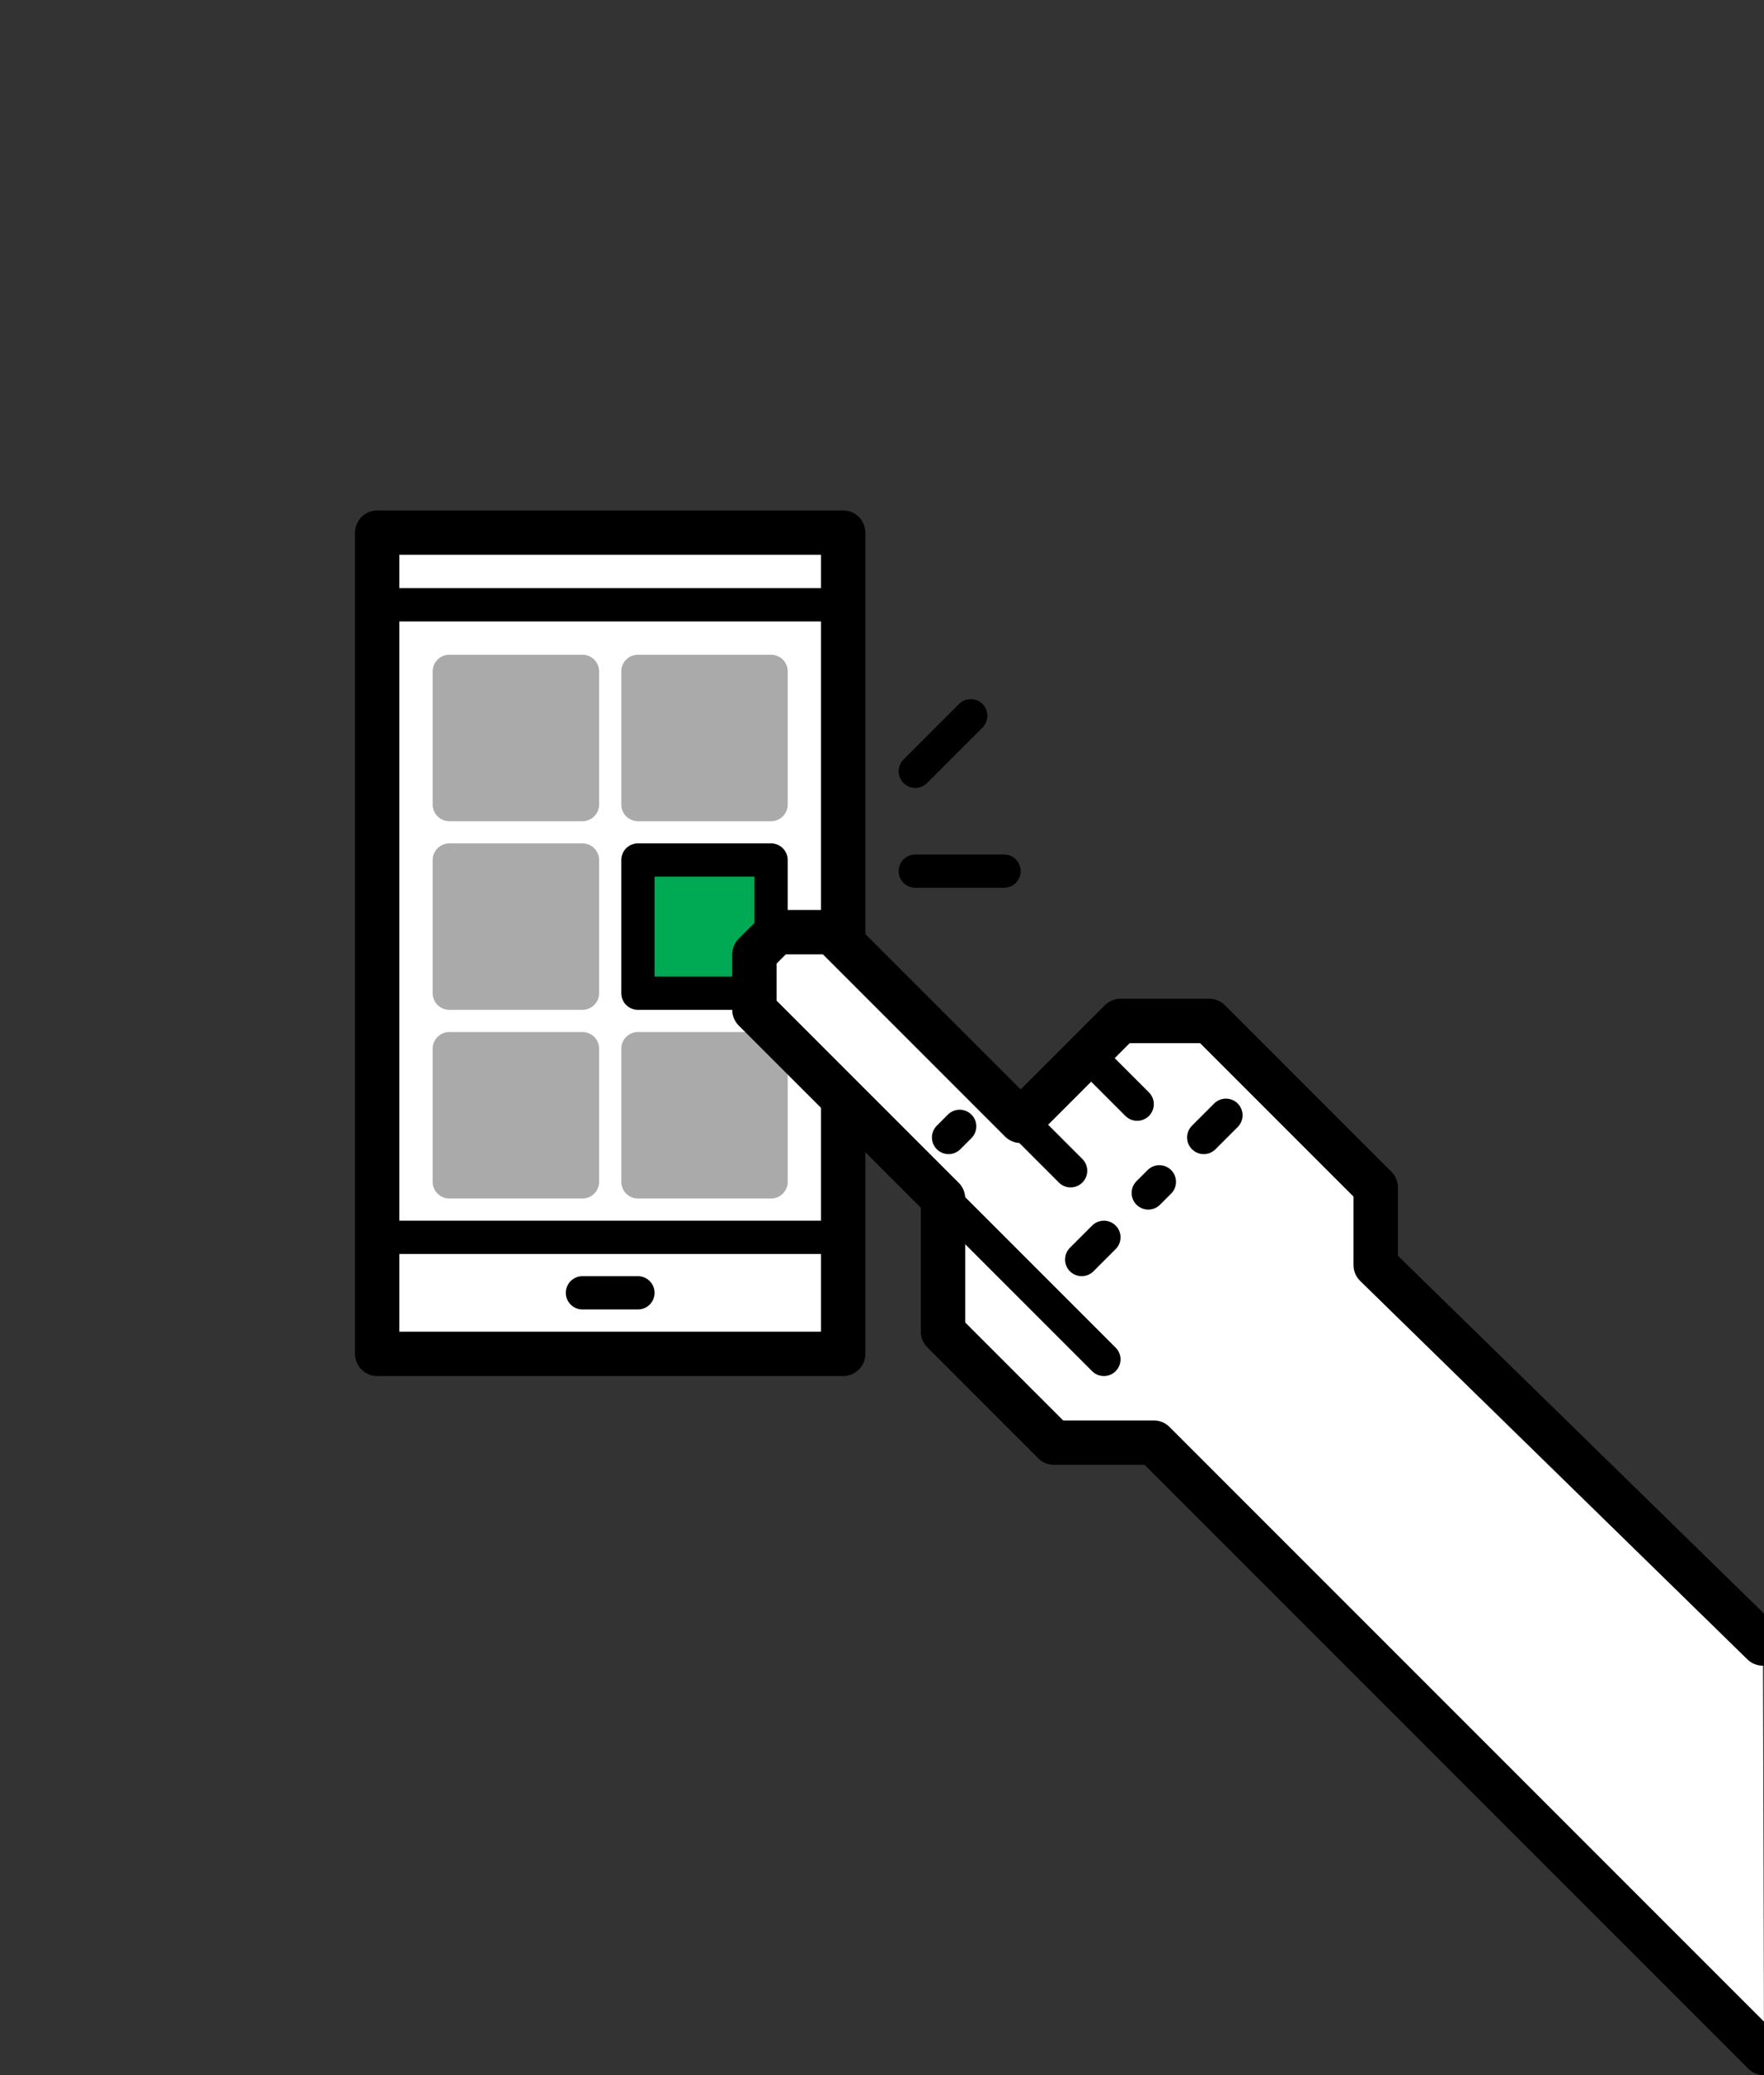 <?xml version="1.0" encoding="utf-8"?>
<!-- Generator: Adobe Illustrator 19.2.1, SVG Export Plug-In . SVG Version: 6.00 Build 0)  -->
<svg version="1.2" baseProfile="tiny" id="Design" xmlns="http://www.w3.org/2000/svg" xmlns:xlink="http://www.w3.org/1999/xlink"
	 x="0px" y="0px" viewBox="0 0 159 187" xml:space="preserve">
<rect x="0" y="0" width="159" height="187" fill="#333333" stroke="none"/>
<g>
	
		<line fill="none" stroke="#000000" stroke-width="3" stroke-linecap="round" stroke-linejoin="round" stroke-miterlimit="10" x1="82.5" y1="69.5" x2="87.5" y2="64.5"/>
	
		<line fill="none" stroke="#000000" stroke-width="3" stroke-linecap="round" stroke-linejoin="round" stroke-miterlimit="10" x1="82.5" y1="78.5" x2="90.5" y2="78.5"/>
	
		<polygon fill="#FFFFFF" stroke="#000000" stroke-width="4" stroke-linecap="round" stroke-linejoin="round" stroke-miterlimit="10" points="
		76,122 34,122 34,48 76,48 	"/>
	
		<line fill="#FFFFFF" stroke="#000000" stroke-width="3" stroke-linecap="round" stroke-linejoin="round" stroke-miterlimit="10" x1="34.5" y1="111.5" x2="75.5" y2="111.5"/>
	
		<line fill="none" stroke="#000000" stroke-width="3" stroke-linecap="round" stroke-linejoin="round" stroke-miterlimit="10" x1="75.5" y1="54.5" x2="34.5" y2="54.5"/>
	
		<line fill="#FFFFFF" stroke="#000000" stroke-width="3" stroke-linecap="round" stroke-linejoin="round" stroke-miterlimit="10" x1="57.5" y1="116.5" x2="52.5" y2="116.5"/>
	
		<rect x="40.5" y="60.5" fill="#AAAAAA" stroke="#AAAAAA" stroke-width="3" stroke-linecap="round" stroke-linejoin="round" stroke-miterlimit="10" width="12" height="12"/>
	
		<rect x="57.5" y="60.5" fill="#AAAAAA" stroke="#AAAAAA" stroke-width="3" stroke-linecap="round" stroke-linejoin="round" stroke-miterlimit="10" width="12" height="12"/>
	
		<rect x="40.5" y="77.5" fill="#AAAAAA" stroke="#AAAAAA" stroke-width="3" stroke-linecap="round" stroke-linejoin="round" stroke-miterlimit="10" width="12" height="12"/>
	
		<rect x="57.5" y="77.5" fill="#00AA55" stroke="#000000" stroke-width="3" stroke-linecap="round" stroke-linejoin="round" stroke-miterlimit="10" width="12" height="12"/>
	
		<rect x="40.5" y="94.5" fill="#AAAAAA" stroke="#AAAAAA" stroke-width="3" stroke-linecap="round" stroke-linejoin="round" stroke-miterlimit="10" width="12" height="12"/>
	
		<rect x="57.5" y="94.5" fill="#AAAAAA" stroke="#AAAAAA" stroke-width="3" stroke-linecap="round" stroke-linejoin="round" stroke-miterlimit="10" width="12" height="12"/>
</g>
<g>
	<g>
		
			<path fill="#FFFFFF" stroke="#000000" stroke-width="4" stroke-linecap="round" stroke-linejoin="round" stroke-miterlimit="10" d="
			M97,116"/>
		
			<polyline fill="#FFFFFF" stroke="#000000" stroke-width="4" stroke-linecap="round" stroke-linejoin="round" stroke-miterlimit="10" points="
			159,185 104,130 95,130 85,120 85,108 68,91 68,86 70,84 75,84 92,101 101,92 109,92 124,107 124,114 158.9,148.1 		"/>
		
			<line fill="#FFFFFF" stroke="#000000" stroke-width="3" stroke-linecap="round" stroke-linejoin="round" stroke-miterlimit="10" x1="98.5" y1="95.5" x2="102.5" y2="99.5"/>
		
			<line fill="#FFFFFF" stroke="#000000" stroke-width="3" stroke-linecap="round" stroke-linejoin="round" stroke-miterlimit="10" x1="92.5" y1="101.5" x2="96.5" y2="105.5"/>
		
			<line fill="#FFFFFF" stroke="#000000" stroke-width="3" stroke-linecap="round" stroke-linejoin="round" stroke-miterlimit="10" x1="85.5" y1="108.5" x2="99.5" y2="122.5"/>
		
			<line fill="#FFFFFF" stroke="#000000" stroke-width="3" stroke-linecap="round" stroke-linejoin="round" stroke-miterlimit="10" x1="86.5" y1="101.5" x2="85.5" y2="102.5"/>
		
			<line fill="#FFFFFF" stroke="#000000" stroke-width="3" stroke-linecap="round" stroke-linejoin="round" stroke-miterlimit="10" x1="97.5" y1="113.5" x2="99.5" y2="111.5"/>
		
			<line fill="#FFFFFF" stroke="#000000" stroke-width="3" stroke-linecap="round" stroke-linejoin="round" stroke-miterlimit="10" x1="103.5" y1="107.5" x2="104.5" y2="106.5"/>
		
			<line fill="#FFFFFF" stroke="#000000" stroke-width="3" stroke-linecap="round" stroke-linejoin="round" stroke-miterlimit="10" x1="108.5" y1="102.5" x2="110.5" y2="100.5"/>
	</g>
</g>
</svg>
